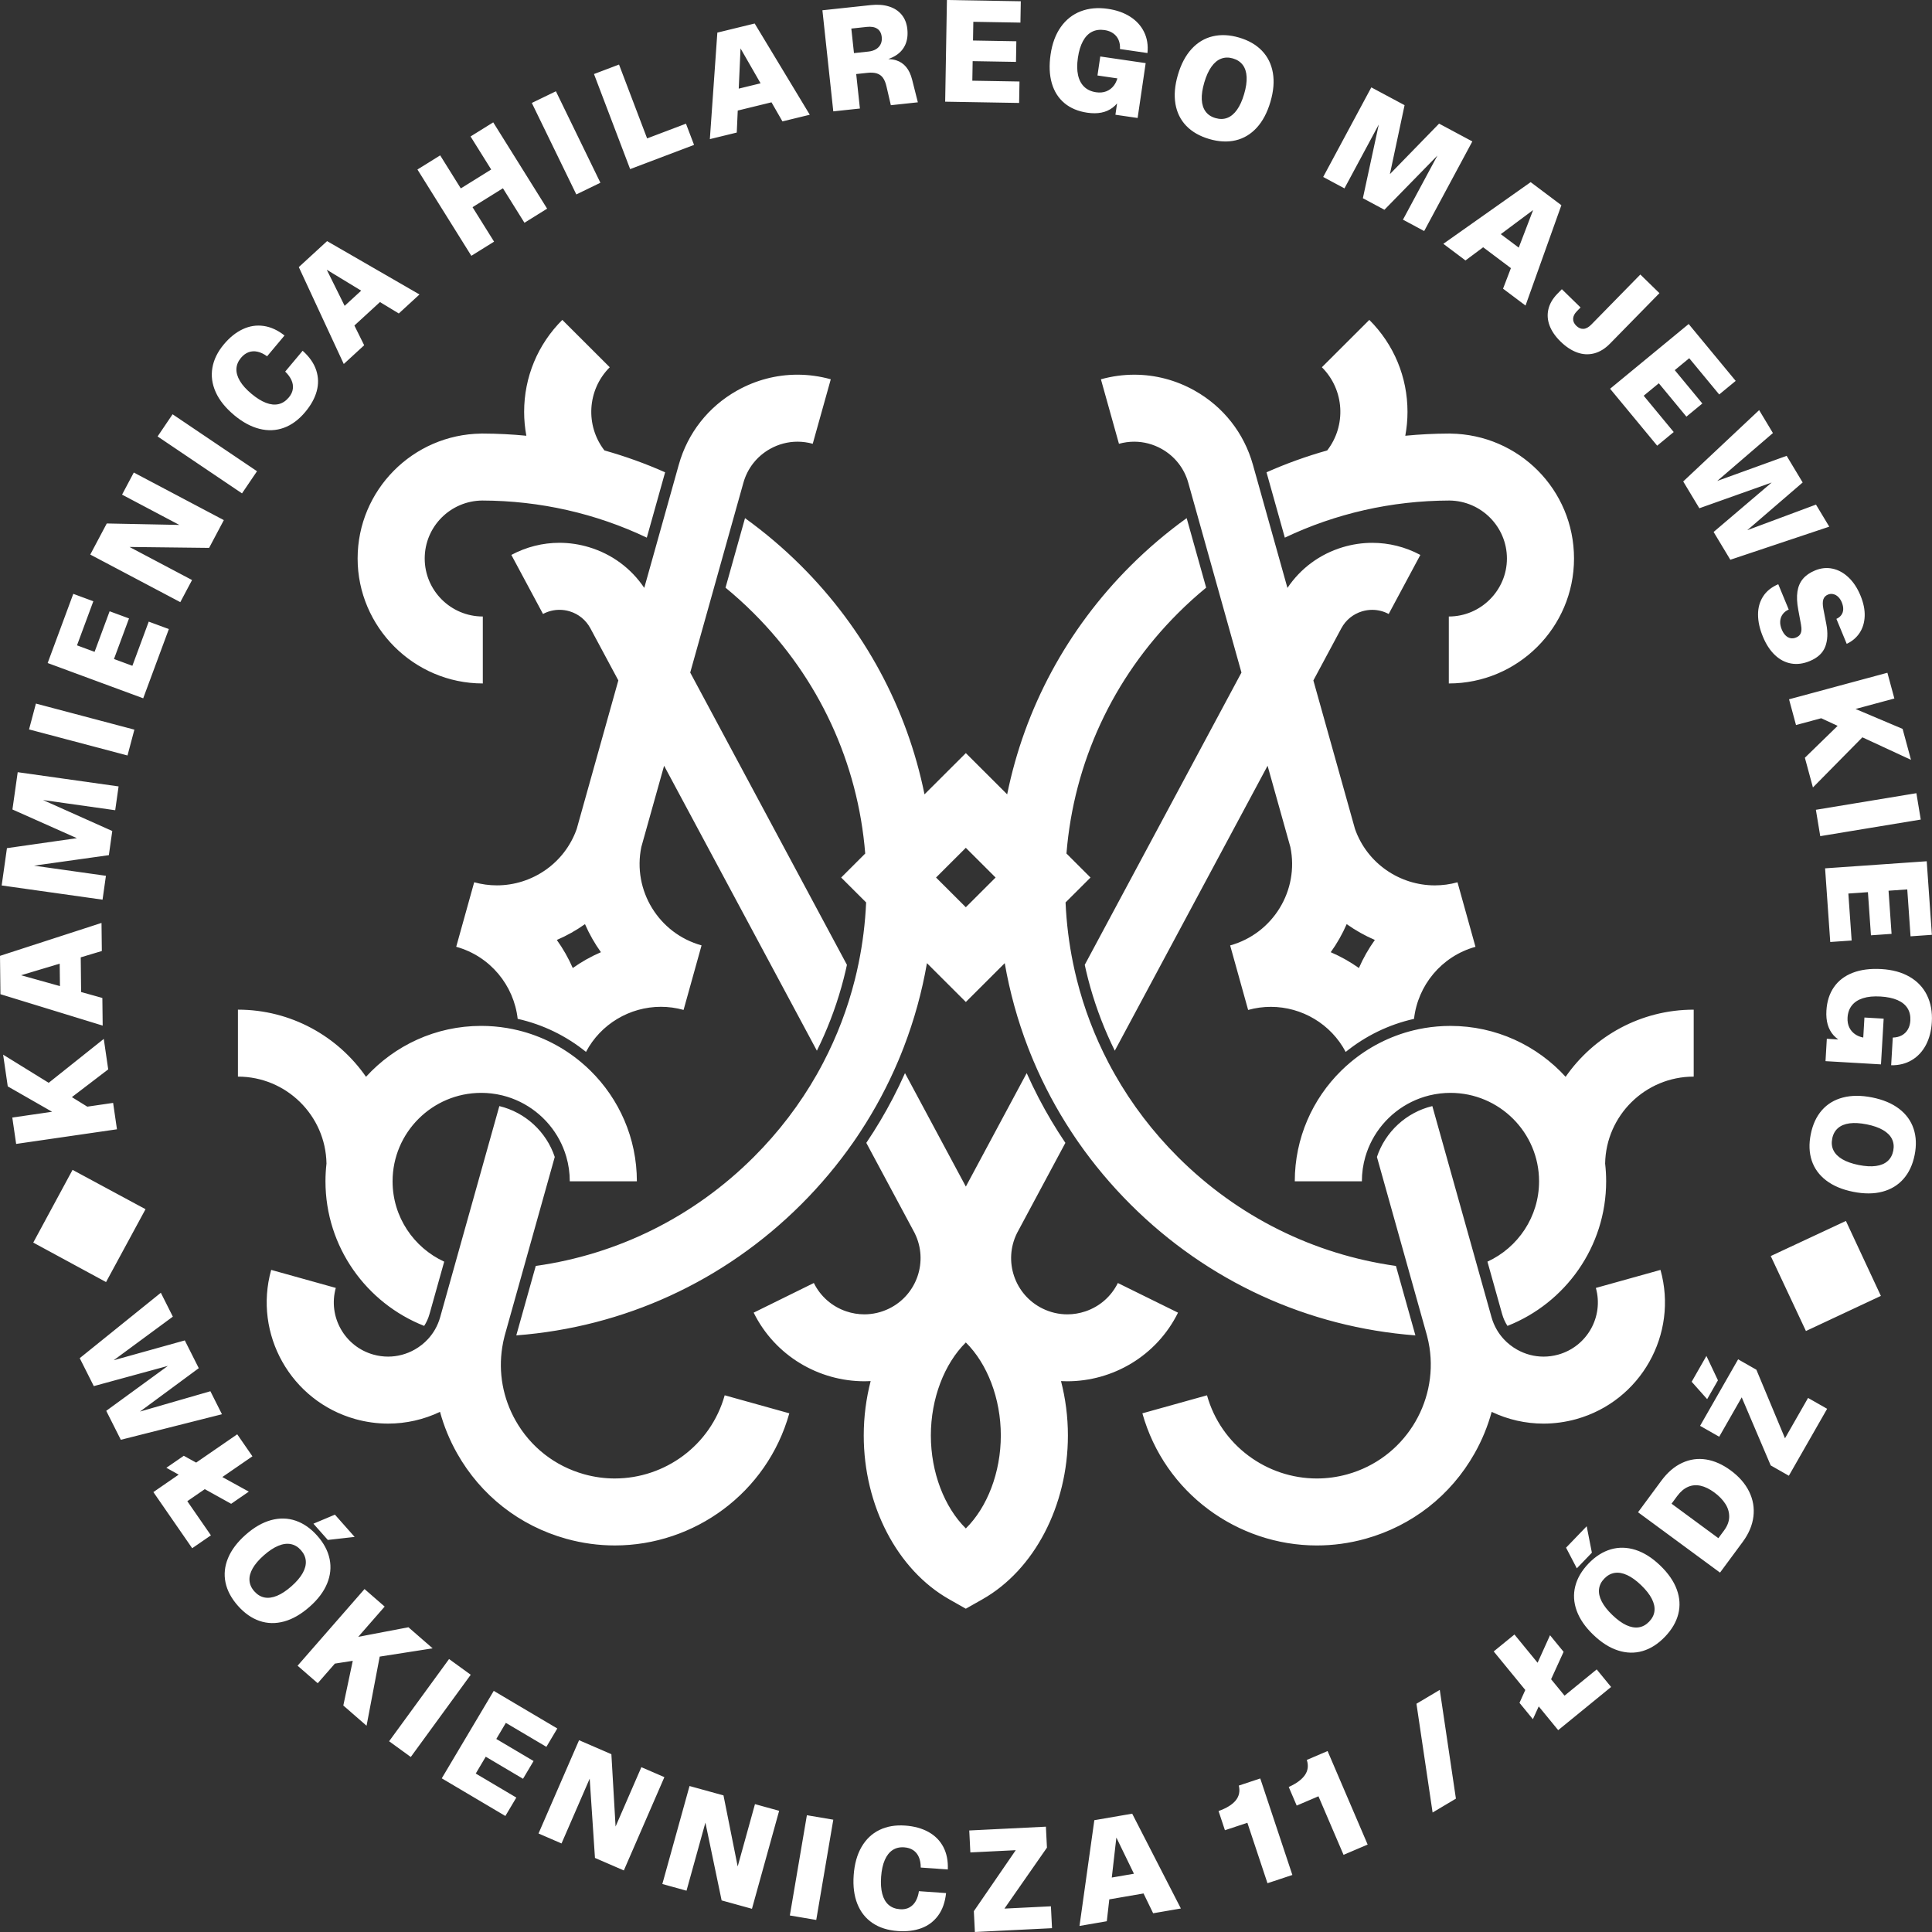 <svg width="193" height="193" viewBox="0 0 193 193" fill="none" xmlns="http://www.w3.org/2000/svg">
<rect x="0" y="0" width="193" height="193" fill="#333333" stroke="none"/>
<g id="LOGO" clip-path="url(#clip0_35_247)">
<path id="Vector" d="M22.173 141.278L12.069 143.83L10.613 140.937L16.772 136.448L9.37 138.468L7.965 135.676L16.067 129.142L17.267 131.529L11.357 135.883L18.461 133.902L19.857 136.675L13.982 141.011L21.017 138.98L22.173 141.278ZM20.456 148.76L23.091 150.224L24.855 149.009L22.211 147.551L25.217 145.48L23.698 143.282L19.595 146.109L18.36 145.428L16.619 146.627L17.85 147.311L15.322 149.054L19.2 154.662L21.07 153.375L18.711 149.964L20.457 148.761L20.456 148.76ZM35.427 153.532L33.457 151.308L31.309 152.211L32.748 153.835L35.427 153.532ZM30.925 160.513C30.085 161.254 29.24 161.742 28.389 161.976C27.538 162.21 26.719 162.194 25.934 161.927C25.147 161.659 24.425 161.155 23.766 160.411C23.108 159.669 22.695 158.892 22.527 158.083C22.359 157.273 22.444 156.46 22.782 155.644C23.12 154.829 23.708 154.052 24.544 153.313C25.38 152.574 26.225 152.089 27.077 151.857C27.93 151.624 28.749 151.643 29.538 151.912C30.326 152.181 31.044 152.682 31.694 153.415C32.349 154.154 32.76 154.93 32.928 155.743C33.096 156.557 33.012 157.371 32.678 158.187C32.343 159.002 31.759 159.779 30.926 160.513H30.925ZM30.548 155.933C30.518 155.546 30.356 155.187 30.061 154.855C29.772 154.529 29.437 154.328 29.057 154.252C28.676 154.175 28.257 154.23 27.802 154.418C27.347 154.606 26.867 154.922 26.364 155.366C25.853 155.817 25.48 156.252 25.241 156.675C25.002 157.097 24.895 157.501 24.923 157.887C24.949 158.273 25.109 158.633 25.404 158.966C25.702 159.302 26.04 159.507 26.42 159.582C26.799 159.657 27.215 159.601 27.67 159.415C28.124 159.229 28.604 158.912 29.111 158.465C29.618 158.018 29.992 157.58 30.232 157.154C30.473 156.727 30.579 156.321 30.548 155.933ZM43.22 164.663L40.801 162.558L35.786 163.514L38.427 160.492L36.415 158.741L29.727 166.399L31.739 168.149L33.451 166.189L35.24 165.909L34.296 170.374L36.618 172.395L37.931 165.489L43.22 164.663ZM44.86 165.732L38.871 173.946L41.035 175.517L47.024 167.303L44.86 165.732ZM50.533 172.108L54.581 174.504L55.672 172.67L49.323 168.912L44.13 177.649L50.485 181.411L51.579 179.571L47.525 177.171L48.524 175.489L52.248 177.694L53.302 175.921L49.578 173.717L50.533 172.108ZM64.071 176.534L61.494 182.464L61.075 175.238L57.846 173.841L53.796 183.16L56.095 184.155L58.908 177.68L59.435 185.601L62.319 186.85L66.37 177.53L64.071 176.535V176.534ZM73.692 186.452L72.274 179.354L68.881 178.417L66.165 188.206L68.58 188.874L70.467 182.073L72.088 189.844L75.118 190.682L77.834 180.893L75.419 180.226L73.692 186.454V186.452ZM78.902 191.349L81.54 191.796L83.243 181.78L80.605 181.334L78.902 191.349ZM92.755 183.009C92.1 182.645 91.322 182.432 90.421 182.368C89.449 182.3 88.59 182.446 87.845 182.811C87.1 183.174 86.507 183.74 86.063 184.506C85.62 185.272 85.358 186.213 85.279 187.33C85.201 188.428 85.324 189.382 85.648 190.193C85.972 191.004 86.477 191.641 87.163 192.104C87.849 192.567 88.689 192.834 89.685 192.904C90.572 192.967 91.359 192.871 92.043 192.618C92.728 192.363 93.285 191.944 93.716 191.358C94.147 190.773 94.412 190.025 94.509 189.113L91.797 188.921C91.742 189.301 91.636 189.629 91.481 189.906C91.326 190.184 91.117 190.396 90.852 190.544C90.588 190.691 90.276 190.752 89.918 190.727C89.451 190.694 89.069 190.549 88.771 190.29C88.474 190.033 88.263 189.667 88.137 189.195C88.012 188.721 87.973 188.154 88.02 187.489C88.067 186.82 88.189 186.261 88.386 185.811C88.581 185.361 88.842 185.028 89.168 184.815C89.494 184.601 89.879 184.51 90.323 184.542C90.676 184.567 90.977 184.661 91.224 184.825C91.471 184.989 91.659 185.218 91.787 185.511C91.915 185.805 91.979 186.154 91.978 186.562L94.683 186.753C94.719 185.894 94.571 185.146 94.237 184.509C93.902 183.873 93.408 183.372 92.753 183.009H92.755ZM100.34 190.663L104.586 184.573L104.482 182.479L96.826 182.858L96.935 185.051L101.469 184.827L97.284 190.92L97.387 193L105.092 192.619L104.983 190.433L100.34 190.662V190.663ZM113.102 181.18L117.965 190.651L115.196 191.128L114.235 189.151L110.815 189.74L110.566 191.925L107.838 192.395L109.32 181.831L113.104 181.18H113.102ZM113.277 187.18L111.521 183.564L111.064 187.56L113.277 187.179V187.18ZM123.753 178.372C123.889 178.944 123.784 179.44 123.441 179.86C123.097 180.28 122.526 180.632 121.729 180.916L122.366 182.833L124.609 182.09L126.617 188.127L129.103 187.303L125.896 177.662L123.755 178.372H123.753ZM130.545 175.81C130.728 176.37 130.665 176.873 130.358 177.319C130.05 177.766 129.511 178.165 128.74 178.514L129.536 180.371L131.709 179.443L134.216 185.292L136.624 184.264L132.621 174.924L130.546 175.81H130.545ZM141.499 170.198L143.112 181.064L145.441 179.678L143.828 168.813L141.498 170.198H141.499ZM156.293 169.39L154.949 167.75L156.198 165.011L154.842 163.355L153.6 166.104L151.288 163.282L149.216 164.972L152.371 168.824L151.792 170.109L153.13 171.743L153.713 170.464L155.658 172.837L160.943 168.523L159.505 166.768L156.291 169.391L156.293 169.39ZM167.506 158.787C167.809 159.615 167.859 160.43 167.655 161.234C167.452 162.038 167.006 162.797 166.318 163.512C165.63 164.227 164.887 164.701 164.092 164.933C163.297 165.166 162.478 165.147 161.636 164.876C160.794 164.606 159.971 164.084 159.166 163.311C158.361 162.539 157.809 161.738 157.507 160.909C157.207 160.081 157.158 159.263 157.363 158.457C157.567 157.652 158.01 156.897 158.688 156.191C159.374 155.479 160.116 155.007 160.914 154.774C161.712 154.542 162.533 154.56 163.375 154.826C164.217 155.094 165.038 155.612 165.84 156.381C166.649 157.156 167.204 157.958 167.506 158.785V158.787ZM165.008 159.71C164.785 159.274 164.429 158.822 163.942 158.353C163.455 157.884 162.988 157.548 162.542 157.344C162.096 157.138 161.681 157.066 161.298 157.128C160.915 157.189 160.568 157.379 160.26 157.699C159.958 158.012 159.784 158.361 159.738 158.746C159.692 159.131 159.782 159.543 160.006 159.981C160.23 160.418 160.585 160.871 161.069 161.334C161.559 161.805 162.025 162.143 162.466 162.347C162.908 162.55 163.319 162.623 163.703 162.565C164.088 162.508 164.433 162.319 164.742 161.999C165.053 161.675 165.231 161.323 165.275 160.939C165.32 160.555 165.23 160.146 165.008 159.709V159.71ZM157.519 156.671L159.024 155.108L158.505 152.468L156.444 154.608L157.519 156.671ZM174.734 149.008C175.123 149.802 175.265 150.632 175.16 151.499C175.054 152.367 174.696 153.212 174.087 154.037L171.825 157.098L163.634 151.07L165.958 147.923C166.576 147.087 167.271 146.49 168.043 146.135C168.815 145.778 169.613 145.666 170.439 145.798C171.264 145.931 172.08 146.294 172.888 146.888C173.73 147.507 174.345 148.214 174.734 149.008ZM172.74 151.527C172.747 151.072 172.619 150.639 172.356 150.228C172.092 149.817 171.727 149.44 171.258 149.094C170.782 148.743 170.324 148.519 169.885 148.422C169.446 148.324 169.028 148.361 168.633 148.53C168.237 148.7 167.875 149.006 167.546 149.45L166.982 150.214L171.66 153.658L172.225 152.894C172.562 152.437 172.733 151.982 172.741 151.527H172.74ZM171.616 137.888L170.465 135.454L168.992 138.032L170.539 139.771L171.616 137.888ZM178.314 143.68L175.456 136.831L173.632 135.791L169.832 142.436L171.743 143.524L173.992 139.589L176.887 146.389L178.7 147.421L182.524 140.734L180.619 139.649L178.314 143.68ZM105.991 137.967C106.439 139.699 106.68 141.527 106.68 143.397C106.68 150.407 103.325 156.834 98.134 159.769L96.482 160.704L94.83 159.769C89.639 156.833 86.285 150.406 86.285 143.397C86.285 141.527 86.527 139.699 86.975 137.967C86.769 137.978 86.565 137.984 86.36 137.984C81.814 137.984 77.434 135.465 75.289 131.129L81.3 128.167C81.965 129.512 83.114 130.516 84.535 130.998C85.128 131.198 85.738 131.298 86.346 131.298C87.197 131.298 88.043 131.102 88.829 130.716C91.608 129.347 92.754 125.976 91.382 123.202H91.385L86.541 114.168C87.514 112.726 88.404 111.232 89.206 109.689C89.632 108.871 90.033 108.041 90.406 107.201L96.485 118.535L102.563 107.201C102.938 108.041 103.337 108.871 103.763 109.689C104.566 111.232 105.455 112.727 106.428 114.168L101.585 123.201H101.587C100.215 125.976 101.36 129.347 104.14 130.716C104.925 131.103 105.772 131.299 106.624 131.299C107.231 131.299 107.841 131.198 108.434 130.999C109.855 130.517 111.005 129.513 111.669 128.169L117.68 131.13C115.536 135.466 111.155 137.985 106.609 137.985C106.405 137.985 106.199 137.979 105.993 137.968L105.991 137.967ZM99.978 143.397C99.978 139.702 98.626 136.224 96.484 134.107C94.34 136.224 92.989 139.702 92.989 143.397C92.989 147.091 94.341 150.569 96.484 152.686C98.627 150.569 99.978 147.091 99.978 143.397ZM128.901 84.608L126.627 76.496L111.364 104.961C111.118 104.466 110.884 103.966 110.662 103.462C109.742 101.376 109.012 99.192 108.493 96.968C108.448 96.773 108.404 96.579 108.362 96.384L124.018 67.186L121.755 59.111L121.593 58.533L121.432 57.958L119.507 51.087L119.35 50.525L119.192 49.965L118.705 48.227C118.301 46.783 117.358 45.584 116.05 44.848C115.197 44.368 114.254 44.123 113.301 44.123C112.794 44.123 112.282 44.193 111.78 44.334L109.977 37.89C111.078 37.584 112.199 37.431 113.312 37.431C115.402 37.431 117.469 37.967 119.341 39.02C122.209 40.632 124.276 43.263 125.162 46.426L125.203 46.571L125.354 47.112L125.506 47.651L127.343 54.209L127.496 54.754L127.649 55.298L128.611 58.731C129.919 56.782 131.842 55.356 134.12 54.668C135.098 54.373 136.096 54.227 137.089 54.227C138.745 54.227 140.387 54.634 141.888 55.436L138.725 61.335C138.211 61.06 137.648 60.921 137.08 60.921C136.74 60.921 136.398 60.972 136.063 61.072C135.169 61.343 134.434 61.943 133.994 62.766L131.201 67.973L135.36 82.813C136.572 86.253 139.828 88.446 143.335 88.446C144.084 88.446 144.845 88.346 145.599 88.137L147.395 94.583C143.99 95.528 141.629 98.447 141.256 101.781C138.713 102.35 136.388 103.5 134.43 105.084C132.964 102.299 130.054 100.58 126.949 100.58C126.199 100.58 125.438 100.68 124.684 100.89L122.888 94.445C127.171 93.255 129.801 88.946 128.903 84.612L128.901 84.608ZM132.936 95.122C133.927 95.548 134.87 96.078 135.75 96.702C136.18 95.715 136.714 94.774 137.343 93.898C136.352 93.472 135.408 92.942 134.528 92.318C134.098 93.307 133.565 94.246 132.936 95.122ZM157.467 141.763C163.902 139.969 167.675 133.283 165.877 126.86L159.421 128.66C160.226 131.53 158.539 134.517 155.663 135.32C155.18 135.454 154.687 135.522 154.198 135.522C153.279 135.522 152.371 135.286 151.549 134.823C151.045 134.539 150.595 134.183 150.214 133.769C150.08 133.623 149.954 133.47 149.837 133.311C149.724 133.158 149.618 132.997 149.523 132.831C149.296 132.439 149.117 132.016 148.992 131.569H148.991C148.981 131.536 148.974 131.503 148.965 131.47L147.554 126.435L147.405 125.901L147.256 125.369L143.085 110.494C140.481 111.121 138.386 113.065 137.55 115.576L140.32 125.459L140.481 126.035L140.642 126.609L142.509 133.269C142.528 133.336 142.546 133.403 142.564 133.472C142.612 133.658 142.656 133.845 142.695 134.032C142.734 134.219 142.767 134.404 142.797 134.59C143.669 140.196 140.214 145.711 134.606 147.275C133.586 147.559 132.557 147.695 131.546 147.695C126.564 147.695 121.98 144.403 120.575 139.386L114.119 141.186C116.351 149.156 123.635 154.386 131.548 154.386C133.156 154.386 134.789 154.17 136.41 153.718C141.064 152.42 144.932 149.391 147.304 145.189C148.053 143.864 148.623 142.472 149.013 141.041C150.648 141.818 152.41 142.214 154.19 142.214C155.285 142.214 156.386 142.064 157.469 141.763H157.467ZM61.422 147.695C60.41 147.695 59.383 147.559 58.362 147.275C55.433 146.458 52.997 144.551 51.504 141.906C50.234 139.656 49.777 137.102 50.172 134.59C50.201 134.404 50.234 134.219 50.273 134.032C50.312 133.845 50.356 133.658 50.404 133.472C50.422 133.404 50.44 133.337 50.459 133.271L52.326 126.611L52.487 126.036L52.648 125.46L55.418 115.576C54.582 113.065 52.487 111.121 49.883 110.494L45.712 125.369L45.563 125.901L45.414 126.435L44.004 131.467C43.994 131.502 43.986 131.535 43.976 131.568C43.851 132.015 43.672 132.438 43.446 132.83C43.35 132.996 43.244 133.156 43.131 133.31C43.014 133.469 42.889 133.623 42.754 133.768C42.373 134.182 41.924 134.537 41.419 134.822C40.597 135.284 39.689 135.521 38.77 135.521C38.28 135.521 37.788 135.454 37.303 135.319C34.428 134.516 32.743 131.529 33.545 128.658L27.09 126.858C25.293 133.282 29.065 139.967 35.5 141.762C36.583 142.064 37.684 142.213 38.779 142.213C40.559 142.213 42.321 141.817 43.956 141.04C44.346 142.47 44.916 143.863 45.665 145.188C48.036 149.39 51.905 152.42 56.559 153.717C58.182 154.169 59.814 154.385 61.421 154.385C69.334 154.385 76.618 149.155 78.85 141.185L72.394 139.385C70.99 144.402 66.404 147.694 61.423 147.694L61.422 147.695ZM67.808 46.425C68.693 43.261 70.76 40.631 73.628 39.019C75.5 37.966 77.566 37.43 79.657 37.43C80.77 37.43 81.891 37.582 82.992 37.889L81.189 44.332C80.686 44.192 80.175 44.123 79.668 44.123C78.714 44.123 77.771 44.368 76.918 44.848C75.61 45.584 74.667 46.784 74.263 48.226L73.776 49.965L73.618 50.525L73.461 51.087L71.536 57.958L71.375 58.533L71.213 59.111L68.95 67.186L84.606 96.384C84.564 96.58 84.52 96.773 84.475 96.968C83.956 99.193 83.226 101.378 82.306 103.462C82.084 103.966 81.85 104.466 81.604 104.961L66.341 76.496L64.067 84.608C63.17 88.942 65.8 93.251 70.083 94.441L68.287 100.887C67.532 100.676 66.77 100.576 66.021 100.576C62.916 100.576 60.007 102.296 58.539 105.08C56.58 103.496 54.256 102.347 51.714 101.779C51.341 98.445 48.981 95.526 45.574 94.58L47.37 88.135C48.125 88.344 48.885 88.444 49.635 88.444C53.141 88.444 56.398 86.252 57.611 82.811L61.77 67.971L58.977 62.764C58.535 61.942 57.801 61.34 56.907 61.07C56.572 60.968 56.23 60.919 55.89 60.919C55.323 60.919 54.76 61.058 54.245 61.333L51.082 55.434C52.584 54.632 54.225 54.224 55.882 54.224C56.875 54.224 57.873 54.371 58.85 54.666C61.129 55.354 63.053 56.781 64.359 58.728L65.322 55.296L65.475 54.752L65.627 54.207L67.465 47.649L67.616 47.11L67.767 46.569L67.809 46.424L67.808 46.425ZM60.031 95.122C59.404 94.246 58.869 93.306 58.438 92.318C57.559 92.943 56.615 93.473 55.624 93.898C56.252 94.774 56.787 95.715 57.217 96.702C58.097 96.077 59.042 95.547 60.031 95.121V95.122ZM169.195 107.552V100.862C163.896 100.862 159.21 103.52 156.4 107.57C153.554 104.447 149.451 102.485 144.898 102.485C144.017 102.485 143.152 102.558 142.311 102.699C142.125 102.73 141.94 102.766 141.757 102.803C141.571 102.841 141.388 102.882 141.205 102.927C138.845 103.503 136.695 104.617 134.893 106.132C134.738 106.261 134.585 106.395 134.435 106.532C134.28 106.672 134.129 106.815 133.981 106.961C131.12 109.778 129.344 113.69 129.344 118.009H136.047C136.047 117.16 136.167 116.34 136.392 115.562C136.482 115.25 136.59 114.946 136.711 114.65C136.819 114.388 136.94 114.133 137.072 113.884C138.239 111.687 140.309 110.037 142.784 109.429C142.962 109.386 143.143 109.347 143.326 109.314C143.508 109.281 143.693 109.253 143.879 109.232C144.213 109.194 144.553 109.174 144.897 109.174C149.777 109.174 153.747 113.137 153.747 118.008C153.747 121.564 151.631 124.636 148.59 126.035L149.758 130.202L150.023 131.148L150.03 131.171C150.03 131.171 150.032 131.178 150.033 131.183L150.058 131.27C150.177 131.695 150.357 132.093 150.59 132.453C156.358 130.18 160.449 124.562 160.449 118.006C160.449 117.408 160.414 116.818 160.347 116.236C160.428 111.433 164.363 107.55 169.194 107.55L169.195 107.552ZM48.069 109.173C48.413 109.173 48.753 109.193 49.087 109.231C49.273 109.252 49.457 109.279 49.639 109.312C49.823 109.346 50.004 109.383 50.182 109.428C52.657 110.036 54.727 111.685 55.894 113.883C56.026 114.132 56.147 114.386 56.254 114.649C56.377 114.945 56.484 115.249 56.574 115.561C56.798 116.339 56.919 117.159 56.919 118.008H63.621C63.621 113.689 61.845 109.778 58.985 106.96C58.836 106.814 58.684 106.67 58.53 106.529C58.379 106.392 58.227 106.259 58.072 106.129C56.27 104.614 54.12 103.5 51.76 102.925C51.576 102.88 51.393 102.839 51.208 102.801C51.024 102.763 50.84 102.729 50.654 102.698C49.812 102.557 48.948 102.483 48.067 102.483C43.513 102.483 39.411 104.446 36.563 107.569C33.754 103.52 29.066 100.861 23.768 100.861V107.55C28.599 107.55 32.534 111.432 32.615 116.235C32.549 116.817 32.513 117.407 32.513 118.006C32.513 124.562 36.605 130.18 42.373 132.453C42.606 132.093 42.787 131.695 42.905 131.27L42.926 131.196C42.929 131.188 42.931 131.179 42.933 131.171L42.941 131.148L44.374 126.035C41.332 124.635 39.217 121.564 39.217 118.008C39.217 113.137 43.187 109.174 48.067 109.174L48.069 109.173ZM80.028 56.522C86.38 62.864 90.608 70.76 92.355 79.352L96.484 75.232L100.612 79.352C102.359 70.761 106.586 62.864 112.939 56.522C114.694 54.771 116.57 53.181 118.544 51.76L120.491 58.705C119.519 59.502 118.58 60.353 117.679 61.253C111.16 67.76 107.269 76.192 106.535 85.263L108.938 87.663L106.445 90.151C106.536 92.207 106.788 94.233 107.195 96.216C107.251 96.495 107.312 96.773 107.376 97.051C107.437 97.321 107.502 97.591 107.57 97.86C108.296 100.743 109.354 103.521 110.727 106.151C110.83 106.348 110.934 106.544 111.04 106.738C111.145 106.931 111.252 107.123 111.361 107.314C113.059 110.309 115.175 113.091 117.679 115.59C123.648 121.548 131.234 125.309 139.449 126.464L141.394 133.401C130.641 132.584 120.645 128.012 112.939 120.321C110.999 118.384 109.256 116.302 107.722 114.1C107.603 113.929 107.486 113.757 107.37 113.585C107.253 113.412 107.137 113.237 107.022 113.062C105.54 110.804 104.274 108.427 103.23 105.957C103.136 105.737 103.045 105.517 102.957 105.295C102.865 105.071 102.777 104.845 102.69 104.62C101.649 101.912 100.871 99.101 100.37 96.216L96.485 100.095L92.599 96.216C92.099 99.1 91.321 101.912 90.279 104.619C90.191 104.845 90.104 105.069 90.013 105.294C89.924 105.516 89.832 105.736 89.74 105.956C88.695 108.426 87.429 110.803 85.947 113.061C85.833 113.236 85.717 113.41 85.6 113.584C85.484 113.756 85.365 113.927 85.247 114.099C83.713 116.301 81.971 118.383 80.03 120.32C72.325 128.01 62.328 132.582 51.575 133.4L53.52 126.463C61.735 125.309 69.321 121.547 75.29 115.589C77.795 113.089 79.911 110.307 81.609 107.313C81.717 107.122 81.824 106.931 81.928 106.737C82.034 106.542 82.138 106.346 82.241 106.149C83.614 103.521 84.672 100.743 85.399 97.86C85.466 97.591 85.531 97.321 85.593 97.051C85.656 96.773 85.717 96.496 85.773 96.216C86.181 94.233 86.432 92.207 86.523 90.151L84.03 87.663L86.433 85.264C85.699 76.193 81.808 67.761 75.289 61.254C74.388 60.355 73.449 59.504 72.477 58.706L74.424 51.761C76.398 53.182 78.274 54.772 80.029 56.523L80.028 56.522ZM93.508 87.662L96.482 90.63L99.456 87.662L96.482 84.693L93.508 87.662ZM132.582 44.997C130.509 45.58 128.483 46.309 126.52 47.182L128.35 53.709C133.42 51.297 139.004 50.018 144.786 50.001C147.962 50.03 150.536 52.617 150.536 55.793C150.536 58.969 147.932 61.586 144.732 61.586V68.275C151.629 68.275 157.239 62.675 157.239 55.793C157.239 48.911 151.716 43.402 144.895 43.314V43.309C144.859 43.309 144.822 43.31 144.786 43.31C144.768 43.31 144.75 43.309 144.732 43.309V43.311C143.271 43.316 141.82 43.389 140.383 43.53C140.527 42.751 140.604 41.953 140.604 41.143C140.604 37.672 139.25 34.41 136.791 31.956L132.051 36.687C134.321 38.953 134.496 42.526 132.582 44.997ZM48.178 43.31C48.141 43.31 48.105 43.309 48.068 43.309V43.314C41.247 43.401 35.725 48.964 35.725 55.793C35.725 62.622 41.336 68.275 48.231 68.275V61.586C45.03 61.586 42.427 58.987 42.427 55.793C42.427 52.599 45.003 50.03 48.178 50.001C53.958 50.018 59.543 51.297 64.614 53.709L66.443 47.182C64.48 46.309 62.456 45.58 60.381 44.997C58.467 42.526 58.642 38.953 60.912 36.687L56.173 31.956C53.714 34.41 52.359 37.673 52.359 41.143C52.359 41.953 52.436 42.75 52.58 43.53C51.144 43.388 49.693 43.316 48.231 43.311V43.309C48.213 43.309 48.196 43.31 48.178 43.31ZM14.538 120.795L7.248 116.865L3.322 124.131L10.594 128.073L14.538 120.794V120.795ZM11.299 110.176L8.72 110.551L7.18 109.599L10.81 106.826L10.367 103.783L4.864 108.169L0.312 105.357L0.775 108.526L5.204 111.062L1.229 111.639L1.613 114.274L11.684 112.812L11.3 110.176H11.299ZM10.258 102.454L0.044 99.318L0 95.486L10.141 92.197L10.173 95.003L8.065 95.635L8.104 99.1L10.225 99.692L10.257 102.455L10.258 102.454ZM5.965 96.266L2.108 97.424L5.989 98.508L5.963 96.266H5.965ZM10.582 87.489L3.401 86.477L10.874 85.427L11.216 83.015L4.298 79.921L11.509 80.939L11.846 78.56L1.769 77.139L1.242 80.864L7.677 83.729L0.694 84.728L0.167 88.454L10.244 89.874L10.582 87.489ZM13.424 72.889L3.587 70.285L2.901 72.867L12.738 75.47L13.424 72.889ZM16.869 62.842L14.858 62.099L13.224 66.511L11.386 65.832L12.888 61.779L10.951 61.064L9.449 65.117L7.692 64.468L9.324 60.063L7.321 59.323L4.761 66.234L14.306 69.757L16.869 62.84V62.842ZM19.185 57.943L12.937 54.64L20.889 54.732L22.36 51.958L13.366 47.204L12.193 49.413L17.915 52.438L10.665 52.293L9.018 55.399L18.012 60.153L19.185 57.943ZM25.674 47.074L17.241 41.385L15.743 43.598L24.175 49.287L25.674 47.074ZM23.381 41.463C24.226 42.169 25.074 42.628 25.923 42.84C26.772 43.053 27.584 43.017 28.363 42.733C29.139 42.45 29.849 41.925 30.489 41.161C31.059 40.48 31.442 39.787 31.636 39.085C31.83 38.383 31.816 37.685 31.592 36.995C31.369 36.304 30.916 35.651 30.233 35.039L28.49 37.121C28.766 37.388 28.971 37.665 29.106 37.953C29.241 38.241 29.291 38.535 29.255 38.835C29.22 39.134 29.087 39.422 28.857 39.697C28.556 40.056 28.215 40.281 27.832 40.37C27.448 40.46 27.027 40.417 26.571 40.242C26.113 40.066 25.629 39.765 25.118 39.337C24.602 38.908 24.219 38.482 23.968 38.059C23.718 37.638 23.601 37.232 23.618 36.843C23.636 36.455 23.786 36.09 24.072 35.749C24.299 35.478 24.552 35.29 24.83 35.186C25.108 35.083 25.404 35.065 25.717 35.132C26.031 35.199 26.352 35.353 26.683 35.591L28.423 33.515C27.746 32.982 27.052 32.664 26.339 32.562C25.626 32.459 24.931 32.566 24.252 32.884C23.573 33.201 22.944 33.705 22.365 34.397C21.739 35.143 21.357 35.924 21.217 36.74C21.076 37.555 21.187 38.366 21.55 39.175C21.913 39.982 22.524 40.744 23.385 41.463H23.381ZM34.341 36.36L29.85 26.681L32.676 24.087L41.906 29.416L39.838 31.315L37.957 30.174L35.403 32.519L36.38 34.49L34.343 36.361L34.341 36.36ZM32.642 26.947L34.429 30.553L36.082 29.035L32.642 26.946V26.947ZM49.356 24.14L47.205 20.696L50.24 18.808L52.391 22.253L54.656 20.844L49.272 12.223L47.007 13.632L49.068 16.932L46.033 18.821L43.972 15.521L41.701 16.933L47.085 25.554L49.356 24.141V24.14ZM59.978 18.255L55.533 9.118L53.127 10.284L57.572 19.423L59.978 18.256V18.255ZM69.333 14.475L68.526 12.355L64.644 13.826L61.838 6.448L59.337 7.396L62.949 16.893L69.332 14.475H69.333ZM73.601 13.242L70.912 13.898L71.66 3.258L75.39 2.348L80.894 11.462L78.164 12.127L77.069 10.221L73.698 11.044L73.6 13.242H73.601ZM73.977 4.836L73.797 8.854L75.979 8.322L73.977 4.836ZM83.243 11.127L82.156 1.026L86.983 0.509C87.67 0.436 88.277 0.48 88.804 0.646C89.332 0.81 89.754 1.085 90.071 1.468C90.388 1.853 90.578 2.331 90.639 2.903C90.702 3.485 90.638 3.998 90.448 4.438C90.257 4.878 89.954 5.237 89.535 5.512C89.301 5.667 89.035 5.793 88.742 5.897C89.022 5.91 89.281 5.949 89.511 6.019C89.915 6.145 90.251 6.368 90.518 6.689C90.785 7.008 90.985 7.431 91.117 7.953L91.69 10.221L88.993 10.51L88.556 8.634C88.474 8.273 88.356 7.986 88.204 7.773C88.05 7.562 87.848 7.416 87.596 7.337C87.344 7.256 87.028 7.237 86.647 7.278L85.532 7.397L85.902 10.841L83.242 11.125L83.243 11.127ZM86.597 2.687L85.044 2.854L85.308 5.305L86.761 5.15C87.048 5.119 87.295 5.041 87.504 4.917C87.712 4.793 87.868 4.627 87.971 4.418C88.075 4.21 88.111 3.969 88.082 3.697C88.04 3.312 87.89 3.036 87.632 2.868C87.375 2.7 87.028 2.64 86.595 2.687H86.597ZM101.844 8.143L97.132 8.062L97.165 6.108L101.494 6.182L101.529 4.122L97.2 4.047L97.232 2.178L101.937 2.258L101.974 0.126L94.594 0L94.419 10.158L101.806 10.284L101.843 8.145L101.844 8.143ZM106.337 10.306C106.943 10.808 107.702 11.125 108.615 11.259C109.134 11.334 109.603 11.332 110.022 11.249C110.441 11.168 110.812 11.004 111.137 10.761C111.3 10.639 111.452 10.495 111.591 10.331L111.426 11.462L113.645 11.786L114.449 6.305L109.913 5.642L109.634 7.541L111.622 7.831C111.543 8.1 111.43 8.335 111.283 8.533C111.08 8.805 110.826 9 110.522 9.12C110.218 9.24 109.875 9.272 109.497 9.217C109.015 9.146 108.622 8.968 108.317 8.679C108.013 8.391 107.805 8.002 107.695 7.514C107.585 7.025 107.579 6.442 107.679 5.764C107.778 5.092 107.947 4.538 108.186 4.103C108.424 3.667 108.725 3.358 109.089 3.175C109.453 2.992 109.872 2.935 110.344 3.004C110.676 3.052 110.962 3.161 111.203 3.33C111.443 3.498 111.622 3.717 111.739 3.985C111.855 4.253 111.902 4.556 111.881 4.897L114.627 5.298C114.707 4.523 114.596 3.824 114.292 3.202C113.989 2.58 113.527 2.07 112.906 1.671C112.285 1.272 111.543 1.01 110.676 0.884C109.67 0.736 108.763 0.819 107.957 1.131C107.151 1.442 106.489 1.965 105.97 2.698C105.45 3.431 105.111 4.345 104.951 5.438C104.792 6.527 104.832 7.484 105.071 8.312C105.311 9.139 105.733 9.803 106.339 10.305L106.337 10.306ZM117.422 10.373C117.273 9.504 117.357 8.533 117.672 7.464C117.986 6.395 118.443 5.535 119.04 4.886C119.637 4.237 120.342 3.817 121.152 3.626C121.962 3.435 122.838 3.477 123.777 3.752C124.725 4.029 125.488 4.469 126.064 5.068C126.64 5.668 127.003 6.402 127.154 7.271C127.306 8.139 127.225 9.106 126.912 10.17C126.596 11.245 126.141 12.106 125.545 12.756C124.949 13.407 124.248 13.827 123.439 14.018C122.63 14.209 121.749 14.166 120.796 13.886C119.843 13.606 119.079 13.168 118.504 12.572C117.929 11.976 117.569 11.242 117.42 10.372L117.422 10.373ZM120.053 9.94C120.076 10.424 120.202 10.823 120.431 11.136C120.659 11.449 120.986 11.668 121.413 11.793C121.845 11.92 122.241 11.914 122.602 11.776C122.962 11.637 123.285 11.37 123.57 10.971C123.855 10.572 124.093 10.049 124.283 9.4C124.474 8.752 124.557 8.183 124.534 7.694C124.51 7.204 124.382 6.804 124.151 6.493C123.919 6.181 123.59 5.963 123.163 5.838C122.746 5.715 122.354 5.723 121.991 5.86C121.628 5.997 121.303 6.266 121.018 6.667C120.732 7.069 120.496 7.59 120.306 8.235C120.115 8.887 120.03 9.455 120.053 9.94ZM137.735 12.439L136.147 19.803L138.299 20.955L143.592 15.54L140.151 21.945L142.271 23.08L147.081 14.128L143.759 12.35L138.847 17.393L140.312 10.506L136.99 8.728L132.181 17.68L134.307 18.818L137.735 12.438V12.439ZM144.185 24.355L152.908 18.195L155.976 20.5L152.395 30.524L150.149 28.838L150.935 26.785L148.162 24.702L146.396 26.018L144.185 24.356V24.355ZM149.922 23.39L151.717 24.737L153.153 20.983L149.924 23.39H149.922ZM154.683 30.878C154.552 31.424 154.59 31.973 154.798 32.525C155.005 33.077 155.37 33.608 155.895 34.121C156.433 34.646 156.988 35.009 157.559 35.214C158.13 35.418 158.695 35.446 159.256 35.3C159.816 35.153 160.345 34.826 160.84 34.32L165.772 29.285L163.863 27.424L158.971 32.419C158.702 32.693 158.441 32.837 158.186 32.851C157.93 32.865 157.69 32.763 157.467 32.546C157.243 32.328 157.138 32.092 157.15 31.836C157.162 31.579 157.288 31.329 157.531 31.083L157.892 30.713L156.024 28.891L155.592 29.331C155.116 29.817 154.812 30.333 154.682 30.88L154.683 30.878ZM165.546 44.522L167.199 43.16L164.199 39.532L165.71 38.288L168.466 41.621L170.059 40.309L167.303 36.976L168.748 35.785L171.743 39.407L173.39 38.05L168.692 32.368L160.843 38.835L165.546 44.522ZM169.759 50.773L176.986 48.203L171.184 53.142L172.854 55.917L182.737 52.612L181.41 50.407L174.548 52.963L180.08 48.197L178.48 45.536L171.546 48.045L177.109 43.26L175.732 40.97L168.147 48.095L169.759 50.773ZM181.325 56.983C180.805 57.197 180.398 57.478 180.107 57.825C179.815 58.172 179.632 58.598 179.556 59.102C179.48 59.606 179.508 60.207 179.638 60.905L179.912 62.386C179.958 62.633 179.97 62.839 179.95 63.007C179.93 63.173 179.877 63.311 179.791 63.421C179.706 63.53 179.58 63.619 179.414 63.688C179.221 63.767 179.036 63.787 178.856 63.749C178.676 63.711 178.513 63.618 178.365 63.472C178.217 63.325 178.092 63.128 177.989 62.879C177.869 62.587 177.817 62.312 177.836 62.053C177.854 61.795 177.936 61.566 178.081 61.366C178.226 61.166 178.428 61.007 178.687 60.891L177.642 58.362C176.968 58.65 176.461 59.057 176.124 59.585C175.787 60.113 175.619 60.719 175.622 61.405C175.624 62.091 175.786 62.825 176.11 63.606C176.426 64.37 176.826 64.981 177.309 65.438C177.793 65.895 178.331 66.177 178.926 66.282C179.519 66.387 180.138 66.308 180.781 66.042C181.572 65.717 182.09 65.237 182.333 64.606C182.575 63.974 182.612 63.217 182.44 62.332L182.148 60.827C182.071 60.418 182.07 60.103 182.143 59.879C182.217 59.655 182.372 59.494 182.608 59.396C182.783 59.324 182.961 59.309 183.143 59.353C183.324 59.395 183.488 59.488 183.635 59.632C183.781 59.776 183.899 59.957 183.989 60.175C184.092 60.424 184.139 60.658 184.13 60.876C184.121 61.095 184.056 61.285 183.936 61.446C183.815 61.608 183.655 61.733 183.45 61.823L184.481 64.318C185.025 64.063 185.454 63.698 185.768 63.225C186.081 62.751 186.25 62.195 186.275 61.556C186.3 60.918 186.16 60.23 185.855 59.492C185.548 58.749 185.153 58.148 184.667 57.686C184.182 57.224 183.649 56.932 183.068 56.808C182.488 56.684 181.906 56.743 181.324 56.983H181.325ZM179.417 72.428L181.932 71.749L183.574 72.51L180.301 75.696L181.105 78.664L186.046 73.655L190.901 75.905L190.064 72.814L185.362 70.824L189.241 69.778L188.544 67.206L178.719 69.857L179.415 72.429L179.417 72.428ZM181.836 83.529L191.877 81.871L191.44 79.237L181.4 80.895L181.836 83.529ZM182.835 94.102L184.973 93.954L184.644 89.261L186.599 89.124L186.901 93.434L188.961 93.29L188.659 88.98L190.529 88.849L190.857 93.535L192.988 93.386L192.473 86.036L182.32 86.744L182.835 94.101V94.102ZM192.502 99.421C192.121 98.646 191.542 98.033 190.765 97.581C189.988 97.129 189.047 96.87 187.941 96.806C186.84 96.743 185.888 96.865 185.083 97.176C184.278 97.486 183.652 97.964 183.204 98.61C182.757 99.255 182.505 100.038 182.452 100.957C182.421 101.48 182.465 101.946 182.583 102.356C182.702 102.764 182.897 103.121 183.167 103.423C183.303 103.574 183.46 103.712 183.636 103.837L182.493 103.771L182.362 106.005L187.903 106.328L188.171 101.759L186.25 101.647L186.133 103.648C185.858 103.593 185.614 103.502 185.402 103.372C185.114 103.195 184.897 102.959 184.751 102.668C184.604 102.375 184.543 102.038 184.564 101.656C184.592 101.171 184.737 100.764 184.998 100.436C185.259 100.108 185.628 99.868 186.106 99.716C186.584 99.563 187.166 99.508 187.85 99.548C188.53 99.587 189.098 99.707 189.553 99.906C190.008 100.105 190.343 100.378 190.557 100.724C190.771 101.069 190.864 101.481 190.837 101.957C190.817 102.292 190.734 102.586 190.587 102.84C190.439 103.094 190.237 103.29 189.98 103.429C189.723 103.568 189.424 103.641 189.082 103.65L188.92 106.415C189.702 106.427 190.389 106.256 190.984 105.9C191.577 105.545 192.047 105.041 192.391 104.39C192.735 103.738 192.933 102.976 192.983 102.103C193.043 101.09 192.882 100.196 192.5 99.422L192.502 99.421ZM191.162 112.758C191.424 113.547 191.458 114.421 191.265 115.379C191.071 116.347 190.7 117.144 190.151 117.768C189.604 118.392 188.903 118.818 188.049 119.045C187.195 119.272 186.223 119.275 185.133 119.058C184.033 118.839 183.133 118.46 182.432 117.925C181.731 117.39 181.249 116.728 180.988 115.942C180.727 115.155 180.692 114.276 180.889 113.303C181.084 112.33 181.454 111.533 181.999 110.909C182.544 110.286 183.244 109.863 184.1 109.639C184.957 109.415 185.931 109.413 187.026 109.632C188.121 109.852 189.019 110.23 189.719 110.768C190.419 111.305 190.9 111.968 191.161 112.758H191.162ZM189.004 113.789C188.835 113.44 188.538 113.141 188.114 112.892C187.688 112.643 187.147 112.453 186.488 112.321C185.82 112.188 185.245 112.153 184.764 112.218C184.283 112.283 183.896 112.443 183.604 112.698C183.312 112.952 183.121 113.297 183.034 113.733C182.945 114.173 182.985 114.566 183.156 114.913C183.325 115.26 183.62 115.557 184.044 115.806C184.467 116.054 185.01 116.245 185.673 116.379C186.337 116.511 186.911 116.545 187.397 116.478C187.883 116.412 188.272 116.249 188.562 115.993C188.853 115.736 189.042 115.389 189.13 114.954C189.215 114.528 189.173 114.141 189.004 113.792V113.789ZM176.891 125.475L180.406 132.964L187.893 129.456L184.4 121.969L176.89 125.475H176.891Z" fill="white"/>
</g>
<defs>
<clipPath id="clip0_35_247">
<rect width="193" height="193" fill="white"/>
</clipPath>
</defs>
</svg>
